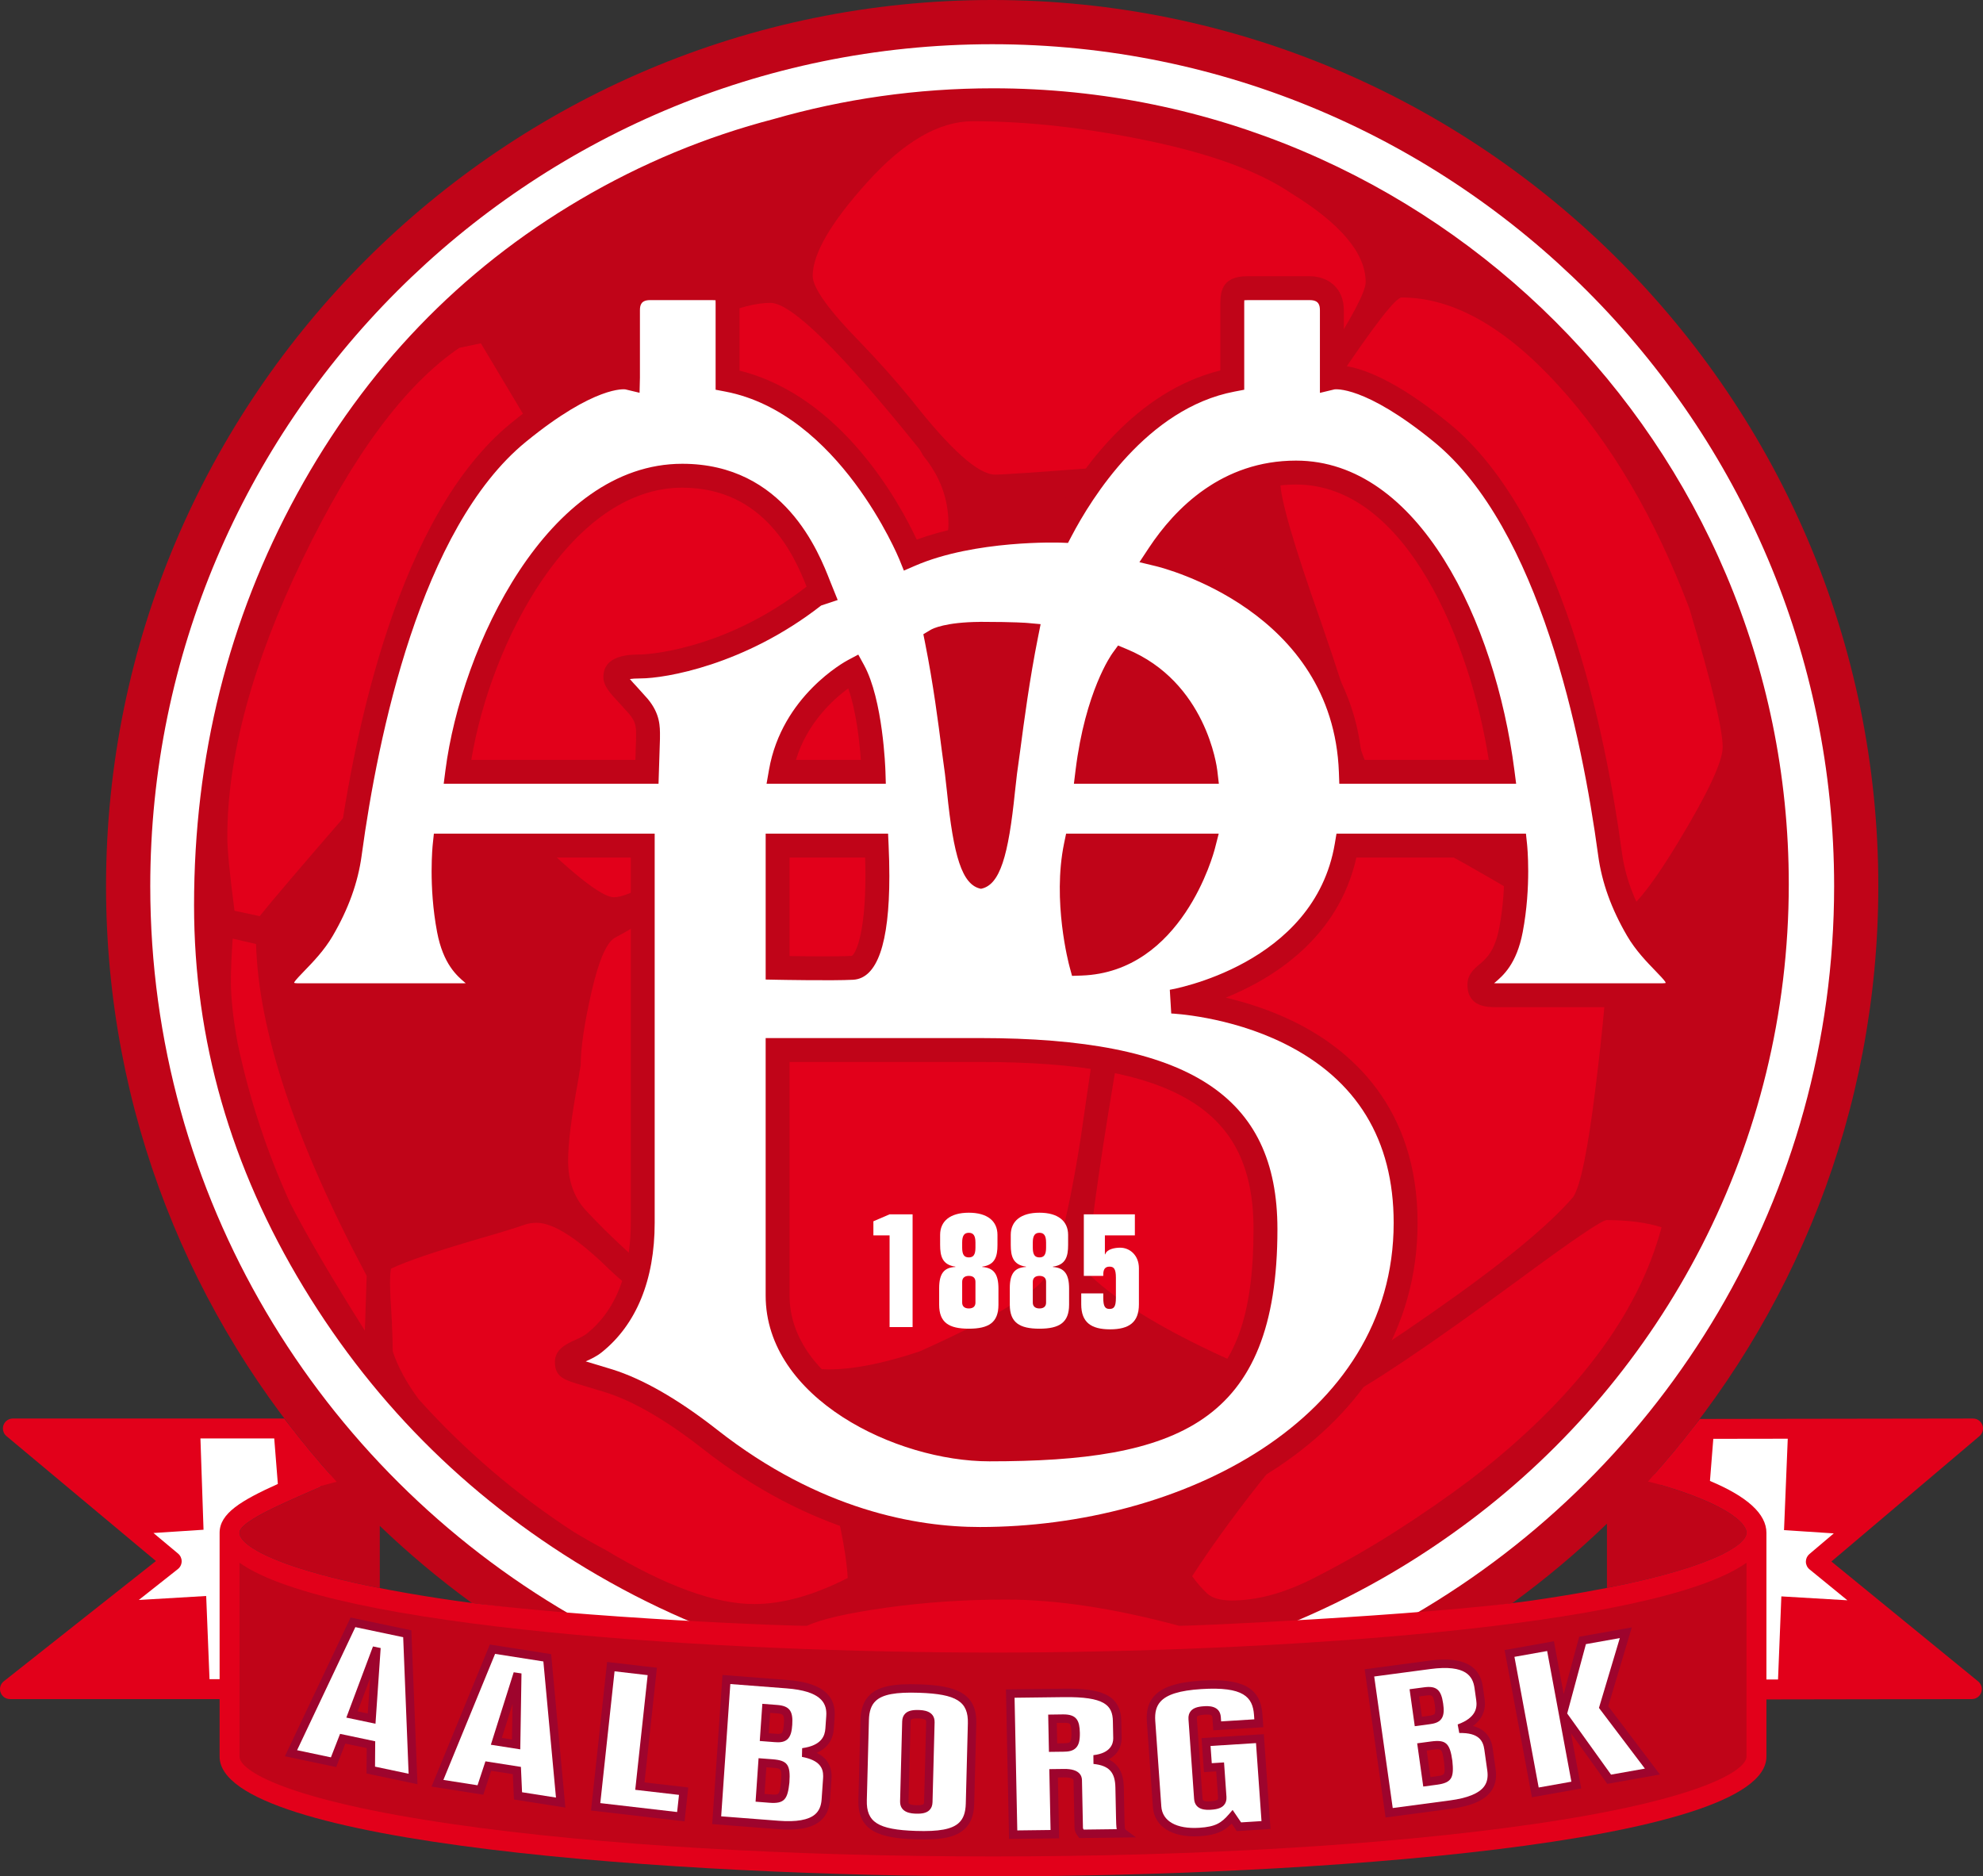 <?xml version="1.0" encoding="utf-8"?>
<!-- Generator: Adobe Illustrator 13.0.0, SVG Export Plug-In . SVG Version: 6.00 Build 14948)  -->
<!DOCTYPE svg PUBLIC "-//W3C//DTD SVG 1.0//EN" "http://www.w3.org/TR/2001/REC-SVG-20010904/DTD/svg10.dtd">
<svg version="1.0" id="Ebene_1" xmlns="http://www.w3.org/2000/svg" xmlns:xlink="http://www.w3.org/1999/xlink" x="0px" y="0px"
	 width="286.724px" height="271.292px" viewBox="0 0 286.724 271.292" enable-background="new 0 0 286.724 271.292"
	 xml:space="preserve">
<rect x="0" y="0" width="286.724" height="271.292" fill="#333333" stroke="none"/>
<path fill="#C00418" d="M240.027,214.669l0.359-1.234c-0.396-0.103-0.786-0.2-1.172-0.295
	c20.124-22.635,32.374-52.417,32.374-85.015C271.589,57.477,214.111,0,143.463,0c-70.65,0-128.13,57.477-128.13,128.125
	c0,32.604,12.255,62.389,32.385,85.026c-0.626,0.156-1.267,0.32-1.914,0.5l0.577,1.319l-1.314,0.574
	c-4.892,2.132-10.435,4.547-10.435,6.08c0,0.058,0.006,0.117,0.018,0.178c0.004,0.02,0.01,0.041,0.015,0.061
	c0.011,0.042,0.022,0.085,0.038,0.128c0.009,0.025,0.02,0.051,0.03,0.076c0.017,0.041,0.037,0.083,0.059,0.125
	c0.014,0.027,0.029,0.056,0.046,0.084c0.024,0.042,0.054,0.085,0.083,0.129c0.02,0.029,0.037,0.057,0.059,0.086
	c0.039,0.052,0.083,0.104,0.127,0.158c0.038,0.045,0.08,0.09,0.123,0.137c0.045,0.048,0.09,0.096,0.141,0.146
	c0.042,0.041,0.088,0.083,0.134,0.124c0.041,0.038,0.082,0.075,0.126,0.112c0.053,0.045,0.109,0.091,0.166,0.137
	c0.043,0.034,0.088,0.069,0.134,0.104c0.065,0.049,0.131,0.1,0.202,0.15c0.042,0.03,0.086,0.06,0.13,0.09
	c0.081,0.056,0.163,0.112,0.25,0.17c0.016,0.009,0.033,0.02,0.048,0.03c0.341,0.219,0.733,0.446,1.179,0.679
	c0.031,0.016,0.061,0.032,0.092,0.048c0.14,0.072,0.286,0.145,0.436,0.218c0.034,0.016,0.067,0.033,0.102,0.049
	c0.158,0.077,0.322,0.153,0.492,0.23c0.018,0.008,0.036,0.016,0.053,0.024c0.961,0.433,2.107,0.883,3.465,1.343
	c0.006,0.002,0.013,0.004,0.02,0.007c3.034,1.027,7.116,2.105,12.516,3.164v-8.991c4.183,4.005,8.627,7.738,13.32,11.153
	c20.474,2.768,47.091,4.287,75.346,4.287c28.123,0,54.621-1.505,75.057-4.248c4.837-3.516,9.414-7.368,13.709-11.51v9.289
	c8.285-1.63,13.455-3.306,16.485-4.768c0.019-0.008,0.036-0.017,0.053-0.025c0.164-0.079,0.321-0.158,0.472-0.236
	c0.017-0.008,0.032-0.017,0.049-0.025c0.604-0.314,1.106-0.617,1.521-0.906c0.033-0.024,0.068-0.047,0.101-0.071
	c0.077-0.055,0.148-0.108,0.218-0.163c0.04-0.03,0.078-0.06,0.116-0.09c0.062-0.049,0.122-0.098,0.178-0.146
	c0.039-0.034,0.076-0.067,0.113-0.101c0.049-0.045,0.1-0.09,0.145-0.133c0.041-0.041,0.078-0.081,0.116-0.121
	c0.054-0.057,0.104-0.113,0.151-0.169c0.041-0.049,0.083-0.099,0.118-0.146c0.022-0.031,0.041-0.06,0.062-0.09
	c0.028-0.042,0.057-0.085,0.081-0.126c0.017-0.029,0.031-0.057,0.046-0.086c0.022-0.042,0.041-0.083,0.059-0.122
	c0.011-0.026,0.021-0.052,0.03-0.078c0.016-0.043,0.027-0.085,0.037-0.127c0.005-0.02,0.012-0.042,0.016-0.061
	c0.011-0.062,0.018-0.12,0.018-0.178C252.528,220.093,249.254,217.354,240.027,214.669z"/>
<path fill="#FFFFFF" d="M86.433,227.763c-17.769-10.313-31.94-24.18-42.515-41.604c-10.577-17.418-15.859-35.837-15.859-55.255
	c0-21.492,4.956-41.322,14.886-59.483c9.922-18.155,23.571-32.354,40.948-42.578c8.834-5.198,18.158-9.069,27.966-11.627
	c10.08-2.895,20.723-4.449,31.722-4.449c63.444,0,115.06,51.617,115.06,115.062c0,37.603-18.133,71.049-46.111,92.058
	c-0.676,0.511-1.365,1.009-2.056,1.506c-0.129,0.092-0.256,0.187-0.386,0.279c-3.295,2.354-6.737,4.564-10.346,6.614
	c-4.391,2.493-8.866,4.674-13.427,6.544c6.333-0.384,12.415-0.853,18.173-1.404c36.271-21.102,60.71-60.399,60.71-105.299
	c0-67.124-54.609-121.733-121.734-121.733c-67.126,0-121.738,54.609-121.738,121.733c0,44.882,24.419,84.164,60.667,105.272
	c5.784,0.559,11.899,1.032,18.269,1.42C95.843,232.819,91.099,230.474,86.433,227.763z"/>
<path fill="#E2001A" d="M264.804,225.771c2.344-1.985,21.411-18.135,21.411-18.135c0.329-0.279,0.509-0.684,0.509-1.1
	c0-0.166-0.028-0.334-0.088-0.496c-0.208-0.568-0.749-0.944-1.354-0.943l-39.504,0.059c-0.373,0.495-0.761,0.978-1.142,1.466
	c-0.001,0-0.001,0-0.001,0c-1.713,2.204-3.498,4.349-5.349,6.434c0.005,0.001,0.01,0.002,0.014,0.003
	c-0.337,0.381-0.671,0.765-1.013,1.142c0.204,0.053,0.412,0.106,0.625,0.161l1.117,0.295l-0.003,0.01
	c9.227,2.684,12.501,5.423,12.501,6.954c0,0.058-0.007,0.116-0.018,0.178c-0.004,0.02-0.011,0.041-0.016,0.061
	c-0.01,0.042-0.021,0.083-0.037,0.127c-0.009,0.026-0.02,0.052-0.03,0.078c-0.018,0.04-0.036,0.081-0.059,0.122
	c-0.015,0.029-0.029,0.057-0.046,0.086c-0.024,0.041-0.053,0.084-0.081,0.126c-0.021,0.03-0.039,0.06-0.062,0.09
	c-0.035,0.048-0.077,0.097-0.118,0.146c-0.047,0.056-0.098,0.112-0.151,0.169c-0.038,0.04-0.075,0.08-0.116,0.121
	c-0.045,0.043-0.096,0.088-0.145,0.133c-0.037,0.033-0.074,0.066-0.113,0.101c-0.056,0.048-0.116,0.097-0.178,0.146
	c-0.038,0.03-0.076,0.06-0.116,0.09c-0.069,0.054-0.141,0.108-0.218,0.163c-0.032,0.023-0.067,0.047-0.101,0.071
	c-0.414,0.289-0.917,0.591-1.521,0.906c-0.017,0.008-0.032,0.017-0.049,0.025c-0.15,0.078-0.308,0.157-0.472,0.236
	c-0.017,0.009-0.034,0.017-0.053,0.025c-3.03,1.462-8.2,3.138-16.485,4.768c-1.078,0.212-2.211,0.423-3.395,0.633
	c-0.184,0.032-0.366,0.065-0.553,0.097c-0.314,0.055-0.633,0.11-0.954,0.165c-0.386,0.065-0.776,0.13-1.173,0.195
	c-0.276,0.045-0.557,0.091-0.838,0.136c-0.473,0.076-0.95,0.151-1.438,0.226c-0.201,0.031-0.402,0.062-0.605,0.093
	c-0.642,0.097-1.291,0.194-1.959,0.291c-14.824,2.132-51.7,3.839-51.009,3.62c-9.36-2.514-17.683-3.771-24.963-3.771
	c-5.984,0-11.749,0.393-17.294,1.169c-5.551,0.783-9.36,1.647-11.439,2.602c0.416,0.205-33.309-1.076-50.998-3.62
	c-0.667-0.096-1.314-0.193-1.954-0.29c-0.203-0.031-0.404-0.062-0.604-0.092c-0.494-0.076-0.979-0.152-1.457-0.229
	c-0.299-0.048-0.595-0.096-0.888-0.145c-0.366-0.06-0.728-0.12-1.084-0.181c-0.317-0.054-0.631-0.107-0.94-0.161
	c-0.188-0.033-0.371-0.066-0.557-0.099c-0.711-0.125-1.407-0.252-2.08-0.379c-0.022-0.004-0.043-0.008-0.065-0.012
	c-0.401-0.076-0.797-0.152-1.186-0.228c-5.399-1.059-9.482-2.137-12.516-3.164c-0.007-0.002-0.013-0.004-0.02-0.007
	c-1.358-0.46-2.504-0.91-3.465-1.343c-0.017-0.008-0.036-0.016-0.053-0.024c-0.17-0.078-0.334-0.154-0.492-0.23
	c-0.035-0.016-0.068-0.033-0.102-0.049c-0.15-0.073-0.296-0.146-0.436-0.218c-0.031-0.016-0.061-0.032-0.092-0.048
	c-0.446-0.233-0.838-0.46-1.179-0.679c-0.016-0.01-0.033-0.021-0.048-0.03c-0.088-0.058-0.169-0.114-0.25-0.17
	c-0.043-0.03-0.088-0.061-0.13-0.09c-0.07-0.05-0.137-0.101-0.202-0.15c-0.046-0.035-0.09-0.07-0.134-0.104
	c-0.057-0.046-0.113-0.092-0.166-0.137c-0.044-0.038-0.085-0.075-0.126-0.112c-0.045-0.041-0.092-0.083-0.134-0.124
	c-0.051-0.05-0.096-0.097-0.141-0.146c-0.043-0.047-0.085-0.092-0.123-0.137c-0.044-0.053-0.088-0.106-0.127-0.158
	c-0.021-0.029-0.039-0.058-0.059-0.086c-0.029-0.044-0.059-0.087-0.083-0.129c-0.017-0.028-0.032-0.057-0.046-0.084
	c-0.022-0.042-0.042-0.083-0.059-0.125c-0.011-0.025-0.021-0.051-0.03-0.076c-0.016-0.043-0.027-0.086-0.038-0.128
	c-0.004-0.02-0.011-0.041-0.015-0.061c-0.011-0.061-0.018-0.12-0.018-0.178c0-1.532,5.543-3.948,10.435-6.08l1.314-0.574
	l-0.045-0.104l2.125-0.563c0.074-0.019,0.144-0.037,0.217-0.056c-0.344-0.378-0.679-0.762-1.017-1.144
	c0.004-0.001,0.009-0.002,0.013-0.003c-1.89-2.127-3.709-4.318-5.457-6.567c0,0-0.001,0-0.001,0
	c-0.373-0.478-0.751-0.951-1.117-1.436H1.86c-0.605,0-1.146,0.379-1.354,0.948c-0.058,0.161-0.086,0.327-0.086,0.491
	c0,0.419,0.183,0.827,0.517,1.106c0,0,19.202,16.048,21.608,18.059c-2.458,1.943-21.998,17.391-21.998,17.391
	C0.194,243.372,0,243.791,0,244.223c0,0.159,0.026,0.318,0.08,0.473c0.201,0.579,0.747,0.967,1.36,0.967h30.312v8.315
	c0,12.703,66.876,17.313,111.828,17.313c44.951,0,111.828-4.61,111.828-17.313v-8.267l29.709-0.049
	c0.608-0.001,1.15-0.384,1.354-0.958c0.056-0.158,0.083-0.321,0.083-0.482c0-0.424-0.188-0.836-0.529-1.115
	C286.025,243.107,267.176,227.709,264.804,225.771z"/>
<path fill="#E2001A" d="M60.543,202.316c-1.781-2.416-3.035-4.725-3.754-6.926c0-0.781-0.045-2.214-0.128-4.294
	c-0.173-2.592-0.264-4.459-0.264-5.587c0-0.864,0.043-1.56,0.13-2.078c2.169-1.041,6.375-2.471,12.614-4.295
	c3.292-0.947,5.546-1.642,6.762-2.08c0.515-0.172,1.082-0.257,1.688-0.257c2.426,0,5.938,2.254,10.532,6.76
	c1.989,1.905,5.955,5.113,11.893,9.617c5.937,4.511,10.162,7.416,12.677,8.713c2.864,1.474,4.423,2.688,4.683,3.64
	c0.343,1.39,0.909,3.382,1.692,5.984c2.081,6.934,3.25,12.481,3.506,16.642c-4.941,2.512-9.448,3.769-13.521,3.769
	c-5.633,0-12.787-2.6-21.452-7.801c-1.583-0.838-3.13-1.722-4.651-2.638C74.659,216.1,67.125,209.645,60.543,202.316z"/>
<path fill="#E2001A" d="M68.812,85.527c3.162-8.753,6.173-15.647,9.037-20.673c1.385-3.554,6.304-7.956,14.757-13.197
	c8.451-5.242,14.712-7.868,18.79-7.868c3.033,0,10.228,7.064,21.58,21.195c0.26,0.432,0.433,0.735,0.521,0.91
	c2.424,2.946,3.641,6.241,3.641,9.882c0,1.906-0.869,4.855-2.604,8.84c-1.732,4.161-4.592,12.833-8.576,26.004
	c-1.041,0.696-10.618,5.849-28.734,15.469c-0.435,0.174-1.347,0.612-2.732,1.303c-2.688,1.562-4.592,2.337-5.721,2.337
	c-1.823,0-6.396-3.661-13.717-10.983c-7.322-7.32-10.984-12.933-10.984-16.837C64.07,99.747,65.65,94.283,68.812,85.527z"/>
<path fill="#E2001A" d="M58.087,108.278c-0.176,0.35-2.776,3.426-7.801,9.232c-6.761,7.801-11.01,12.786-12.738,14.952l-3.64-0.781
	c-0.695-5.285-1.04-8.836-1.04-10.658c0-11.701,3.613-25.071,10.853-40.115c7.239-15.035,14.801-25.241,22.688-30.617l3.12-0.653
	l6.375,10.663C68.184,72.006,62.25,87.999,58.087,108.278z"/>
<path fill="#E2001A" d="M191.29,52.436c-4.118,6.373-7.435,10.857-9.947,13.458c-3.727,0.175-11.137,0.737-22.228,1.689
	c-9.019,0.695-14.089,1.04-15.217,1.04c-2.431,0-6.456-3.593-12.092-10.793c-2.343-2.856-4.769-5.585-7.28-8.191
	c-4.68-4.764-7.018-8.012-7.018-9.748c0-3.207,2.64-7.737,7.93-13.588c5.282-5.85,10.354-8.773,15.211-8.773
	c7.97,0,16.487,0.957,25.545,2.862c9.059,1.905,15.886,4.418,20.482,7.539c7.189,4.417,10.789,8.707,10.789,12.869
	C197.466,42.188,195.406,46.065,191.29,52.436z"/>
<path fill="#E2001A" d="M202.667,43.012c7.368,0,14.909,4.227,22.623,12.678c7.715,8.448,14.037,19.216,18.981,32.304
	c3.208,10.753,4.813,17.425,4.813,20.027c0,2.078-2.128,6.632-6.374,13.65c-4.247,7.022-7.195,10.529-8.842,10.529
	c-1.992,0-13.089-6.023-33.283-18.073c-1.823-0.515-3.466-3.724-4.938-9.62c-0.607-2.512-2.167-7.408-4.681-14.688
	c-3.902-11.011-5.849-17.726-5.849-20.156c0-1.56,2.706-6.389,8.124-14.495C198.661,47.064,201.801,43.012,202.667,43.012z"/>
<path fill="#E2001A" d="M83.569,156.387c0.176-1.128,0.305-1.912,0.393-2.345c0-2.512,0.52-6.037,1.56-10.591
	c1.04-4.552,2.169-7.172,3.383-7.868c0.514-0.258,1.602-0.864,3.25-1.823c18.372-10.915,30.03-16.379,34.973-16.379
	c3.12,0,9.297,3.446,18.528,10.336c9.227,6.887,13.846,11.075,13.846,12.546c0,1.562-1.086,9.665-3.25,24.31
	c-1.734,11.096-3.492,17.857-5.268,20.283c-1.776,2.43-7.78,5.942-18.008,10.534c-5.199,1.738-9.577,2.602-13.128,2.602
	c-3.471,0-7.153-1.147-11.05-3.444c-3.904-2.297-7.846-5.052-11.833-8.259c-2.255-1.818-4.419-3.683-6.498-5.587
	c-2.081-1.907-3.992-3.797-5.723-5.661c-1.732-1.864-2.599-4.268-2.599-7.213C82.143,165.315,82.617,161.501,83.569,156.387z"/>
<path fill="#E2001A" d="M157.163,183.949c0.606-7.193,2.209-18.289,4.809-33.282c0.867-4.768,1.433-8.147,1.69-10.144
	c0.345-1.908,5.261-6.197,14.757-12.87c9.489-6.672,15.275-10.015,17.356-10.015c2.426,0,9.119,3.188,20.087,9.558
	c10.963,6.375,16.447,10.467,16.447,12.286c0,3.207-0.545,9.191-1.628,17.945c-1.081,8.753-2.14,13.954-3.184,15.603
	c-3.551,4.158-10.338,9.731-20.348,16.708c-10.011,6.978-15.751,10.462-17.224,10.462c-3.295,0-8.718-1.838-16.257-5.525
	C166.133,190.994,160.629,187.419,157.163,183.949z"/>
<path fill="#E2001A" d="M183.878,212.229c4.463-5.504,7.603-8.69,9.427-9.556c4.335-2.081,13.003-7.89,26.003-17.426
	c7.972-5.889,12.307-8.839,13.002-8.839c3.119,0,5.762,0.348,7.935,1.038c-3.383,12.746-12.617,24.923-27.697,36.534
	c-3.472,2.604-7.11,5.119-10.923,7.544c-3.813,2.431-7.779,4.68-11.893,6.761c-4.121,2.08-7.996,3.121-11.639,3.121
	c-1.647,0-2.84-0.345-3.578-1.041c-0.735-0.69-1.452-1.514-2.143-2.471C175.576,222.955,179.411,217.734,183.878,212.229z"/>
<path fill="#E2001A" d="M34.357,150.818c-0.643-3.488-0.972-6.493-0.972-8.993c0-1.562,0.083-3.599,0.26-6.114l3.38,0.779
	c0.345,12.574,5.675,28.566,15.995,47.98l-0.264,7.929c-4.809-7.639-8.393-13.759-10.764-18.371
	C38.638,166.683,36.059,158.911,34.357,150.818z"/>
<path fill="#C00418" d="M252.528,225.949c0,6.492,0,28.029,0,28.029c0,1.979-6.55,6.27-31.097,9.8
	c-20.783,2.988-48.432,4.634-77.852,4.634s-57.068-1.646-77.851-4.634c-24.548-3.53-31.097-7.821-31.097-9.8c0,0,0-21.537,0-28.029
	c13.249,9.442,69.525,12.99,108.948,12.99S239.279,235.391,252.528,225.949z"/>
<path fill="#FFFFFF" d="M261.642,226.907c-0.331-0.271-0.525-0.674-0.529-1.103c0-0.004,0-0.008,0-0.013
	c0-0.423,0.186-0.825,0.51-1.099c0,0,1.425-1.207,3.527-2.988l-7.196-0.469l0.54-13.218c-4.013,0.006-7.82,0.012-10.766,0.016
	l-0.483,6.089c5.422,2.271,8.164,4.783,8.164,7.501v21.208c0.543-0.001,1.1-0.002,1.679-0.003l0.48-12.014l9.549,0.564
	C263.995,228.83,261.642,226.907,261.642,226.907z"/>
<path fill="#FFFFFF" d="M40.174,214.555l-0.522-6.577c-2.838,0-6.63,0-10.671,0l0.447,13.199l-7.241,0.472
	c2.125,1.775,3.564,2.979,3.564,2.979c0.327,0.274,0.516,0.679,0.516,1.105c0,0.007,0,0.013,0,0.02
	c-0.006,0.434-0.207,0.841-0.546,1.11c0,0-2.429,1.92-5.653,4.469l9.745-0.576l0.481,12.027c0.5,0,0.986,0,1.459,0v-21.16
	C31.752,218.812,34.854,216.962,40.174,214.555z"/>
<path fill="#9E042D" d="M87.714,240.905l-2.259,20.869l13.53,1.569l0.531-4.902c0,0-5.341-0.619-6.325-0.732
	c0.121-1.117,1.795-16.579,1.795-16.579l-7.206-0.835L87.714,240.905z"/>
<path fill="#FFFFFF" d="M88.86,241.646c0.875,0.102,3.921,0.455,4.785,0.555c-0.121,1.117-1.795,16.579-1.795,16.579
	s5.341,0.619,6.326,0.733c-0.073,0.676-0.194,1.793-0.269,2.478c-1.046-0.122-10.079-1.169-11.109-1.289
	C86.916,259.605,88.739,242.76,88.86,241.646z"/>
<path fill="#9E042D" d="M173.639,242.998c-3.477,0.219-5.634,0.937-6.79,2.26c-0.799,0.913-1.134,2.11-1.024,3.66l0.874,12.351
	c0.202,2.851,2.8,4.468,6.78,4.218c2.363-0.149,3.538-0.74,4.616-1.821c0.268,0.393,0.736,1.084,0.736,1.084l4.874-0.306
	l-0.967-13.709l-9.006,0.567l0.348,4.923c0,0,1.248-0.079,1.774-0.112c0.063,0.897,0.264,3.76,0.264,3.76
	c0.002,0.029,0.003,0.057,0.003,0.083c0,0.109-0.019,0.186-0.057,0.229c-0.055,0.062-0.263,0.211-1.028,0.258
	c-1.127,0.071-1.145-0.176-1.163-0.438l-0.814-11.523c-0.011-0.153,0.007-0.257,0.054-0.31c0.055-0.062,0.264-0.211,1.028-0.259
	c1.127-0.072,1.145,0.176,1.163,0.438l0.129,1.828l7.231-0.452l-0.131-1.868C182.262,244.027,179.686,242.619,173.639,242.998z"/>
<path fill="#FFFFFF" d="M167.915,261.182c0-0.001-0.874-12.352-0.874-12.352c-0.087-1.225,0.144-2.106,0.725-2.771
	c0.929-1.062,2.819-1.648,5.949-1.845c6.084-0.381,7.42,1.146,7.603,3.732c0,0,0.022,0.323,0.045,0.642
	c-0.878,0.055-3.933,0.246-4.799,0.3c-0.022-0.311-0.043-0.623-0.043-0.623c-0.124-1.716-1.879-1.605-2.456-1.568
	c-0.936,0.058-1.514,0.265-1.869,0.672c-0.269,0.307-0.387,0.709-0.353,1.198l0.814,11.524c0.123,1.715,1.878,1.604,2.455,1.567
	c0.937-0.058,1.514-0.265,1.869-0.672c0.27-0.307,0.388-0.711,0.353-1.2c0,0-0.349-4.967-0.349-4.967s-1.249,0.079-1.774,0.112
	c-0.048-0.679-0.128-1.804-0.176-2.492c0.952-0.06,5.633-0.354,6.572-0.413c0.073,1.037,0.721,10.225,0.795,11.277
	c-0.779,0.049-2.477,0.156-2.953,0.186c-0.25-0.367-1.223-1.799-1.223-1.799l-0.519,0.602c-1.098,1.272-1.938,1.829-4.306,1.979
	C170.117,264.476,168.065,263.321,167.915,261.182z"/>
<path fill="#9E042D" d="M234.97,235.471l-6.635,1.18c0,0-1.474,5.46-2.237,8.289c-0.502-2.707-1.416-7.639-1.416-7.639l-7.131,1.269
	l3.95,21.288l7.131-1.268c0,0-0.964-5.19-1.483-7.991c1.768,2.463,5.252,7.32,5.252,7.32l7.611-1.353c0,0-7.119-9.405-7.473-9.872
	c0.168-0.56,3.404-11.396,3.404-11.396L234.97,235.471z"/>
<path fill="#FFFFFF" d="M223.703,238.712c0.194,1.046,1.765,9.512,1.765,9.512v0c0.004,0.019,1.544,8.315,1.741,9.38
	c-0.866,0.154-3.875,0.689-4.729,0.841c-0.202-1.085-3.302-17.79-3.506-18.891C219.84,239.4,222.849,238.865,223.703,238.712z"/>
<path fill="#FFFFFF" d="M234.209,236.844c-0.471,1.576-3.014,10.092-3.014,10.092s5.638,7.449,6.644,8.778
	c-1.295,0.229-4.34,0.771-4.896,0.87c-0.417-0.582-6.318-8.808-6.34-8.837c0.008-0.03,2.52-9.337,2.707-10.031
	C229.87,237.616,232.921,237.073,234.209,236.844z"/>
<path fill="#9E042D" d="M50.484,234.302l-9.291,19.625l7.414,1.566c0,0,1.047-2.686,1.324-3.395
	c0.671,0.142,2.445,0.516,3.095,0.652c-0.006,0.744-0.028,3.668-0.028,3.668l7.365,1.555l-0.886-22.252l-8.787-1.854L50.484,234.302
	z M53.524,242.609c-0.169,2.464-0.305,4.45-0.352,5.136c-0.534-0.112-0.918-0.193-1.457-0.307
	C51.959,246.788,52.657,244.924,53.524,242.609z"/>
<path fill="#FFFFFF" d="M51.38,235.258c0.779,0.164,6.147,1.296,6.917,1.458c0.035,0.872,0.729,18.324,0.786,19.74
	c-1.065-0.225-4.146-0.875-4.858-1.026c0.006-0.744,0.028-3.667,0.028-3.667l-5.082-1.072c0,0-1.047,2.685-1.323,3.395
	c-0.738-0.156-3.839-0.811-4.892-1.034C43.553,251.79,51.001,236.057,51.38,235.258z M50.077,248.339l4.215,0.887l0.75-10.945
	l-1.113-0.23L50.077,248.339z"/>
<path fill="#9E042D" d="M70.64,238.218l-8.243,20.096l7.484,1.174c0,0,0.904-2.738,1.143-3.462c0.678,0.107,2.468,0.388,3.124,0.491
	c0.033,0.743,0.164,3.665,0.164,3.665l7.435,1.165l-2.054-22.184l-8.87-1.391L70.64,238.218z M74.112,246.362
	c-0.04,2.469-0.071,4.459-0.083,5.146c-0.538-0.084-0.925-0.144-1.468-0.229C72.771,250.616,73.368,248.72,74.112,246.362z"/>
<path fill="#FFFFFF" d="M71.585,239.126c0.787,0.124,6.204,0.973,6.981,1.094c0.08,0.869,1.691,18.269,1.822,19.68
	c-1.076-0.168-4.185-0.656-4.904-0.769c-0.033-0.744-0.164-3.665-0.164-3.665l-5.13-0.805c0,0-0.903,2.738-1.143,3.462
	c-0.746-0.117-3.875-0.608-4.938-0.774C64.641,256.057,71.249,239.944,71.585,239.126z M70.973,252.264l4.253,0.665l0.176-10.975
	l-1.125-0.169L70.973,252.264z"/>
<path fill="#9E042D" d="M104.425,242.79l-1.449,20.946l9.544,0.737c2.912,0.225,4.917-0.175,6.127-1.222
	c0.818-0.707,1.278-1.715,1.367-2.998l0.211-3.049c0.009-0.127,0.014-0.253,0.014-0.376c0-1.562-0.727-2.693-2.148-3.393
	c1.84-0.811,2.387-2.247,2.469-3.452l0.123-1.767c0.01-0.145,0.015-0.285,0.015-0.424c0-2.935-2.243-4.536-6.84-4.892l-9.391-0.723
	L104.425,242.79z M111.359,247.655c0.438,0.034,0.912,0.07,0.912,0.07c0.809,0.062,1.09,0.084,1.09,1.012
	c0,0.157-0.008,0.341-0.023,0.555c-0.05,0.72-0.153,1.153-0.31,1.288c-0.155,0.134-0.617,0.116-0.951,0.09
	c0,0-0.492-0.038-0.921-0.071C111.206,249.868,111.308,248.394,111.359,247.655z M110.813,255.518c0.389,0.029,0.79,0.06,0.79,0.06
	c1.102,0.084,1.372,0.105,1.372,1.047c0,0.257-0.021,0.583-0.049,0.998c-0.204,1.919-0.23,1.917-1.582,1.813
	c0,0-0.406-0.032-0.797-0.062C110.604,258.566,110.757,256.336,110.813,255.518z"/>
<path fill="#FFFFFF" d="M105.598,243.487c1.06,0.081,8.166,0.629,8.166,0.629c4.897,0.378,5.716,2.09,5.716,3.659
	c0,0.12-0.005,0.239-0.013,0.356l-0.123,1.767c-0.072,1.04-0.497,2.466-3.36,2.862l-0.03,1.259c2.59,0.483,3.068,1.634,3.068,2.768
	c0,0.111-0.005,0.222-0.012,0.332l-0.211,3.05c-0.066,0.96-0.376,1.667-0.948,2.16c-0.939,0.812-2.701,1.124-5.236,0.929
	c0,0-7.291-0.563-8.339-0.644C104.351,261.513,105.521,244.604,105.598,243.487z M110.186,246.958l-0.33,4.763l2.127,0.163
	c0.622,0.047,1.328,0.062,1.841-0.383c0.544-0.47,0.672-1.299,0.729-2.125c0.141-2.006-0.411-2.729-2.188-2.867l-2.137-0.164
	L110.186,246.958z M109.64,254.822l-0.391,5.673l2.001,0.157c2.207,0.169,2.638-0.543,2.89-2.922c0.18-2.575-0.277-3.2-2.444-3.366
	l-2.014-0.153L109.64,254.822z"/>
<path fill="#9E042D" d="M125.782,245.041c-0.876,0.826-1.322,2.009-1.364,3.618l-0.301,11.596c-0.117,4.5,3.061,5.511,8.226,5.686
	c3.806,0.128,5.879-0.309,7.154-1.51c0.877-0.826,1.324-2.01,1.366-3.619l0.299-11.596c0.118-4.5-3.06-5.511-8.227-5.686
	C129.13,243.401,127.058,243.839,125.782,245.041z M132.482,261.008c-1.131-0.037-1.125-0.284-1.118-0.547l0.301-11.538
	c0.004-0.153,0.032-0.254,0.083-0.303c0.06-0.057,0.282-0.185,1.048-0.158c1.132,0.037,1.126,0.285,1.119,0.547l-0.301,11.538
	c-0.004,0.152-0.032,0.254-0.083,0.303C133.472,260.906,133.249,261.034,132.482,261.008z"/>
<path fill="#FFFFFF" d="M125.637,248.69c0.033-1.285,0.345-2.163,0.981-2.762c0.999-0.942,2.876-1.294,6.277-1.179
	c5.419,0.183,7.132,1.26,7.049,4.436l-0.3,11.595c-0.033,1.286-0.346,2.163-0.983,2.763c-1,0.942-2.877,1.294-6.277,1.179
	c-5.418-0.183-7.131-1.26-7.049-4.436l0,0L125.637,248.69z M130.913,247.733c-0.297,0.279-0.454,0.669-0.466,1.16v0l-0.301,11.538
	c-0.043,1.72,1.717,1.777,2.295,1.796c0.938,0.032,1.532-0.119,1.926-0.49c0.297-0.279,0.454-0.669,0.467-1.159l0.301-11.538
	c0.043-1.719-1.718-1.778-2.297-1.797C131.9,247.211,131.307,247.362,130.913,247.733z"/>
<path fill="#9E042D" d="M153.789,244.161l-8.337,0.105l0.444,21.62l7.248-0.091c0,0-0.159-7.737-0.181-8.8
	c0.439-0.006,0.915-0.012,0.915-0.012c0.615-0.007,1.338,0.095,1.344,0.408l0.144,6.943c0.008,0.376,0.185,0.779,0.524,1.196
	l0.186,0.228l8.177-0.103l-1.458-1.077c-0.16-0.118-0.181-0.298-0.21-1.745c0-0.001-0.092-4.431-0.092-4.431
	c-0.041-2.019-0.757-3.326-2.191-4.021c1.684-0.887,1.88-2.42,1.88-3.053c0-0.023-0.051-2.495-0.051-2.495
	C162.05,244.855,158.879,244.096,153.789,244.161z M153.718,249.095c0.99-0.011,1.169-0.013,1.2,1.468
	c0.001,0.056,0.002,0.11,0.002,0.162c0,0.606-0.073,0.989-0.219,1.139c-0.117,0.122-0.399,0.179-0.915,0.186
	c-0.001,0-0.493,0.006-0.923,0.011c-0.016-0.731-0.046-2.212-0.061-2.953C153.242,249.102,153.718,249.095,153.718,249.095z"/>
<path fill="#FFFFFF" d="M153.805,245.379c5.913-0.075,7.061,1.165,7.107,3.479c0,0,0.051,2.465,0.051,2.483
	c0,0.807-0.39,2.139-2.869,2.429l0.012,1.269c2.236,0.229,3.124,1.18,3.169,3.389c0,0,0.093,4.43,0.093,4.43
	c0.014,0.729,0.032,1.223,0.096,1.613c-1.275,0.017-4.292,0.055-4.78,0.06c-0.062-0.107-0.098-0.192-0.099-0.223l-0.143-6.943
	c-0.013-0.61-0.365-1.628-2.578-1.602l-2.144,0.026c0,0,0.159,7.738,0.181,8.801c-0.88,0.011-3.942,0.05-4.811,0.06
	c-0.022-1.103-0.371-18.063-0.394-19.183C147.737,245.456,153.805,245.379,153.805,245.379z M153.702,247.876
	c-0.002,0-2.143,0.03-2.143,0.03l0.109,5.389l2.133-0.027c0.651-0.009,1.316-0.082,1.775-0.557c0.414-0.428,0.581-1.078,0.56-2.174
	C156.1,248.794,155.7,247.854,153.702,247.876z"/>
<path fill="#9E042D" d="M206.641,240.11l-9.321,1.24l3.02,21.432l9.475-1.261c2.887-0.383,4.761-1.19,5.728-2.463
	c0.515-0.678,0.773-1.493,0.773-2.43c0-0.255-0.02-0.521-0.058-0.794l-0.426-3.033c-0.246-1.742-1.207-2.826-2.854-3.249
	c1.337-0.968,1.729-2.169,1.729-3.232c0-0.229-0.019-0.451-0.048-0.664l-0.248-1.756
	C213.963,240.714,211.422,239.474,206.641,240.11z M206.092,245.165c0.96-0.129,1.159-0.156,1.366,1.314
	c0.046,0.32,0.068,0.587,0.068,0.799c0,0.261-0.034,0.439-0.104,0.53c-0.124,0.164-0.577,0.24-0.908,0.284
	c0,0-0.488,0.065-0.914,0.122c-0.102-0.725-0.308-2.195-0.411-2.929C205.623,245.226,206.092,245.165,206.092,245.165z
	 M207.071,252.999c1.393-0.185,1.446-0.193,1.717,1.73c0.054,0.516,0.092,0.893,0.092,1.172c0,0.763-0.277,0.8-1.259,0.931
	c0,0-0.403,0.054-0.792,0.105c-0.113-0.803-0.426-3.022-0.54-3.835C206.674,253.052,207.071,252.999,207.071,252.999z"/>
<path fill="#FFFFFF" d="M206.802,241.318c5.233-0.696,6.17,1.105,6.4,2.751c0,0,0.248,1.757,0.248,1.757
	c0.146,1.034,0.026,2.521-2.685,3.502l0.231,1.24c2.887-0.07,3.453,1.174,3.626,2.401l0.427,3.033
	c0.031,0.221,0.046,0.431,0.046,0.631c0,0.667-0.173,1.223-0.525,1.687c-0.75,0.988-2.404,1.658-4.918,1.992
	c0,0-6.302,0.838-8.276,1.102c-0.153-1.093-2.521-17.909-2.679-19.018C199.751,242.256,206.802,241.318,206.802,241.318z
	 M205.931,243.956l-2.119,0.281l0.75,5.345l2.114-0.281c0.616-0.082,1.307-0.215,1.718-0.755c0.436-0.574,0.388-1.414,0.272-2.237
	C208.384,244.314,207.694,243.72,205.931,243.956z M206.91,251.791l-1.999,0.267l0.879,6.249l1.992-0.265
	c2.189-0.293,2.463-1.08,2.216-3.46C209.638,252.023,209.062,251.505,206.91,251.791z"/>
<path fill="#C00418" d="M180.388,39.937c-3.46,0-3.937,1.892-3.937,3.936c0,0,0,7.598,0,9.688
	c-12.26,3.041-20.158,14.235-24.072,21.423c-3.095-0.022-12.177,0.21-19.828,3.039c-2.338-5.025-10.761-20.739-25.625-24.437
	c0-2.062,0-9.712,0-9.712c0-2.044-0.477-3.936-3.937-3.936h-8.988c-2.453,0-4.928,1.523-4.928,4.926c0,0,0,5.688,0,8.026
	c-2.581,0.321-7.432,1.957-15.21,8.31c-16.199,13.229-22.596,44.414-24.966,61.825l-0.03,0.222
	c-0.47,3.443-1.694,6.823-3.742,10.333c-1.009,1.729-2.445,3.21-3.6,4.4c-1.455,1.5-2.416,2.494-2.423,3.77
	c-0.006,0.081-0.015,0.125-0.015,0.241c0,0.585,0.128,1.563,0.856,2.403c0.487,0.561,1.405,1.23,3.017,1.23h24.074
	c1.246,0,4.165,0,4.165-3.25c0-1.477-0.945-2.274-1.704-2.915c-0.999-0.843-2.242-1.893-2.897-5.332
	c-0.583-3.065-0.729-6.008-0.729-8.174c0-0.781,0.021-1.416,0.044-1.964c2.703,0,22.426,0,25.293,0c0,3.24,0,52.816,0,52.816
	c0,4.986-1.104,11.813-6.36,16.02c-0.436,0.348-1.063,0.633-1.67,0.908c-1.24,0.563-2.939,1.334-2.939,3.183
	c0,2.213,1.336,2.606,3.996,3.388l3.305,1.001c3.987,1.26,8.624,3.932,13.781,7.943c0.001,0,0.293,0.229,0.293,0.229
	c15.559,12.201,30.381,14.761,40.076,14.761c30.677,0,63.28-16.624,63.28-47.434c0-16.787-9.722-25.084-17.878-29.089
	c-3.482-1.709-6.936-2.784-9.857-3.466c6.858-2.776,16.28-8.63,18.886-20.261c2.328,0,18.693,0,21.345,0
	c0.023,0.548,0.045,1.183,0.045,1.964c0,2.166-0.146,5.109-0.729,8.174c-0.655,3.44-1.898,4.489-2.897,5.332
	c-0.759,0.641-1.703,1.438-1.703,2.915c0,3.25,2.918,3.25,4.165,3.25h24.071c1.612,0,2.53-0.668,3.018-1.229
	c0.729-0.84,0.856-1.82,0.856-2.404c0-0.116-0.009-0.16-0.015-0.24c-0.008-1.275-0.968-2.269-2.424-3.769
	c-1.154-1.19-2.591-2.671-3.599-4.401c-2.049-3.51-3.272-6.89-3.742-10.333l-0.029-0.217c-2.37-17.411-8.765-48.599-24.967-61.83
	c-7.778-6.353-12.63-7.988-15.21-8.31c0-2.338,0-8.026,0-8.026c0-3.403-2.475-4.926-4.927-4.926H180.388z M141.994,93.365
	c1.95,0.003,3.34,0.029,4.327,0.059c-1.029,5.519-1.734,10.863-2.218,14.531l-0.463,3.37c0,0-0.319,2.786-0.319,2.786
	c-0.199,1.954-0.72,7.041-1.479,9.666c-0.759-2.625-1.28-7.711-1.479-9.665l-0.319-2.786c0,0-0.452-3.361-0.452-3.361
	c-0.449-3.511-1.112-8.671-2.163-14.226c0.88-0.181,2.313-0.37,4.523-0.373C141.962,93.365,141.994,93.365,141.994,93.365z
	 M125.089,123.986c0.027,0.905,0.044,1.777,0.044,2.576c0,8.839-1.505,11.435-1.984,11.646c-2.003,0.104-6.518,0.059-8.985,0.024
	c0-2.478,0-11.733,0-14.247C116.48,123.986,122.84,123.986,125.089,123.986z M122.646,99.53c1.171,3.281,1.646,7.852,1.825,10.336
	c-2.211,0-6.813,0-9.383,0C116.696,104.533,120.487,101.112,122.646,99.53z M98.647,70.511c11.931,0,16.258,9.946,17.975,14.303
	c-12.224,9.543-23.877,9.82-23.992,9.82c-1.473,0-5.384,0-5.384,3.249c0,1.305,0.979,2.352,2.335,3.799l1.417,1.573
	c0.892,1.069,0.975,1.797,0.975,2.857c0,0.117-0.004,0.759-0.004,0.759s-0.053,1.625-0.097,2.995c-2.717,0-20.48,0-23.727,0
	C70.979,92.753,82.63,70.511,98.647,70.511z M141.688,153.544c14.388,0,24.023,1.767,30.323,5.561
	c6.303,3.796,9.238,9.709,9.238,18.611c0,23.079-8.923,30.115-38.189,30.115c-11.782,0-28.897-7.992-28.897-20.516
	c0,0,0-30.645,0-33.772C117.222,153.544,141.688,153.544,141.688,153.544z M171.586,123.986c-1.534,4.014-5.69,12.313-13.929,13.453
	c-0.382-1.829-0.962-5.211-0.962-8.991c0-1.46,0.129-2.967,0.35-4.462C159.208,123.986,168.289,123.986,171.586,123.986z
	 M162.944,97.689c6.144,3.19,8.443,9.112,9.241,12.177c-2.803,0-10.241,0-12.939,0C160.256,103.521,161.974,99.521,162.944,97.689z
	 M187.396,70.054c16.063,0,25.262,23.111,27.866,39.813c-3.029,0-15.841,0-18.334,0c-1.688-20.228-19.958-28.341-26.587-30.626
	C173.836,74.688,179.366,70.054,187.396,70.054z"/>
<path fill="#FFFFFF" d="M239.371,140.384c-1.217-1.255-2.885-2.974-4.104-5.066c-2.281-3.909-3.648-7.705-4.181-11.605l-0.03-0.218
	c-2.301-16.909-8.443-47.138-23.729-59.621c-10.056-8.212-14.332-7.582-14.375-7.575c-0.146,0.036-2.104,0.506-2.104,0.506V44.863
	c0-0.764-0.178-1.471-1.472-1.471h-8.989c-0.211,0-0.355,0.009-0.474,0.02c-0.007,0.176-0.009,0.36-0.009,0.461v12.476l-1.403,0.268
	c-12.659,2.412-20.702,15.43-23.572,20.915l-0.506,0.966l-1.09-0.041c-0.122-0.004-12.35-0.415-21.015,3.339l-1.625,0.703
	l-0.664-1.642c-0.085-0.21-8.708-21.108-25.154-24.241l-1.404-0.268V43.872c0-0.101-0.002-0.285-0.009-0.461
	c-0.118-0.011-0.262-0.02-0.473-0.02h-8.988c-1.294,0-1.473,0.707-1.473,1.471v9.751l-0.052,2.178l-2.055-0.493
	c-0.08-0.012-4.363-0.6-14.373,7.575c-15.282,12.479-21.426,42.708-23.729,59.615l-0.03,0.224c-0.533,3.9-1.9,7.696-4.181,11.605
	c-1.22,2.092-2.887,3.811-4.104,5.065c-0.547,0.564-1.269,1.313-1.463,1.641c0,0.006,0,0.013,0,0.02c0,0.037-0.002,0.066-0.017,0.06
	c0.03,0.018,0.165,0.063,0.435,0.063h24.074c0.123,0,0.207-0.004,0.305-0.007c-0.024-0.021-0.05-0.043-0.073-0.063
	c-1.188-1.003-3.178-2.682-4.063-7.325c-0.635-3.332-0.795-6.484-0.795-8.814c0-2.267,0.151-3.757,0.165-3.878l0.163-1.546h31.926
	v56.271c0,8.237-2.647,14.709-7.657,18.718c-0.744,0.595-1.57,0.977-2.313,1.314c0.168,0.05,0.339,0.1,0.515,0.152l3.372,1.022
	c4.379,1.383,9.38,4.247,14.862,8.511l0.303,0.237c14.783,11.591,28.794,14.025,37.944,14.025c29.002,0,59.825-15.414,59.825-43.979
	c0-12.011-5.333-20.739-15.851-25.94c-8.031-3.972-16.228-4.324-16.31-4.328l-0.208-3.432c0.208-0.034,20.908-3.562,23.859-21.13
	l0.242-1.44h27.394l0.163,1.546c0.013,0.121,0.164,1.612,0.164,3.878c0,2.33-0.16,5.482-0.795,8.814
	c-0.884,4.643-2.873,6.322-4.063,7.325c-0.022,0.02-0.048,0.042-0.072,0.063c0.099,0.003,0.183,0.007,0.306,0.007h24.071
	c0.258,0,0.393-0.042,0.394-0.021c0.011-0.024,0.017-0.079,0.02-0.128C240.629,141.685,239.915,140.945,239.371,140.384z
	 M134.554,91.072c0.316-0.189,2.142-1.116,7.134-1.155v-0.006h0.263h0.001c4.84,0.004,6.528,0.153,6.597,0.159l1.915,0.174
	l-0.377,1.885c-1.219,6.084-2.025,12.217-2.56,16.275l-0.476,3.458l-0.295,2.598c-0.946,9.278-2.163,13.508-4.917,14.044
	c-2.754-0.536-3.97-4.766-4.916-14.043l-0.295-2.598l-0.467-3.461c-0.482-3.783-1.213-9.5-2.415-15.511l-0.239-1.194L134.554,91.072
	z M128.483,122.181c0.073,1.595,0.109,3.093,0.109,4.493c0,9.765-1.76,14.801-5.248,14.984c-2.923,0.154-10.615,0.008-10.941,0.002
	l-1.694-0.033v-21.095h16.049h1.651L128.483,122.181z M124.101,94.644l0.819,1.494c2.758,5.029,3.095,14.983,3.107,15.404
	l0.055,1.781h-17.244l0.354-2.025c1.864-10.679,11.016-15.649,11.404-15.855L124.101,94.644z M92.63,98.089
	c-0.75,0-1.222,0.042-1.558,0.09c0.301,0.357,0.696,0.784,1.031,1.142l1.548,1.723l-0.021-0.025l0.021,0.024
	c1.803,2.163,1.787,3.993,1.774,5.464l-0.002,0.365l-0.207,6.451H64.155l0.251-1.949C66.713,93.5,79.19,67.056,98.647,67.056
	c14.755,0,19.749,12.796,21.389,17l1.087,2.698c0,0-2.125,0.707-2.393,0.796C107.66,96.182,96.153,98.089,92.63,98.089z
	 M184.705,177.716c0,28.22-14.636,33.57-41.645,33.57c-13.509,0-32.353-9.119-32.353-23.97v-37.227h1.728h29.253
	C171.84,150.089,184.705,158.352,184.705,177.716z M175.662,122.689c-0.188,0.729-4.755,17.865-19.287,18.361l-1.368,0.046
	l-0.358-1.321c-0.104-0.383-2.526-9.485-0.786-17.868l0.286-1.375h19.84h2.228L175.662,122.689z M155.276,113.322l0.238-1.939
	c1.41-11.434,5.186-16.731,5.346-16.951l0.801-1.101l1.257,0.521c11.471,4.75,13.03,17.022,13.091,17.542l0.226,1.929H155.276z
	 M193.653,113.322l-0.061-1.665c-0.855-23.351-25.402-29.542-26.447-29.795l-2.395-0.578l1.357-2.054
	c3.811-5.763,10.596-12.633,21.288-12.633c17.724,0,28.791,23.21,31.574,44.775l0.252,1.949H193.653z"/>
<path fill="#FFFFFF" d="M128.626,178.617h-2.342v-2.037l2.342-1.007h3.327v16.304h-3.327V178.617z"/>
<path fill="#FFFFFF" d="M139.121,185.34c0-0.562,0.352-0.867,0.96-0.867c0.632,0,0.96,0.305,0.96,0.867v2.999
	c0,0.539-0.328,0.842-0.96,0.842c-0.609,0-0.96-0.304-0.96-0.842V185.34z M139.121,179.647c0-1.031,0.328-1.404,0.96-1.404
	c0.632,0,0.96,0.374,0.96,1.404v0.75c0,1.054-0.328,1.405-0.96,1.405c-0.633,0-0.96-0.352-0.96-1.405V179.647z M135.794,188.644
	c0,2.576,1.406,3.466,4.287,3.466s4.286-0.891,4.286-3.466v-2.342c0-2.109-0.702-3-2.342-3.116v-0.047
	c1.874-0.257,2.201-1.499,2.201-3.138v-1.453c0-1.992-1.451-3.209-4.145-3.209s-4.147,1.217-4.147,3.209V180
	c0,1.639,0.329,2.881,2.203,3.138v0.047c-1.64,0.07-2.343,0.96-2.343,3.068V188.644z"/>
<path fill="#FFFFFF" d="M149.333,185.34c0-0.562,0.353-0.867,0.962-0.867c0.632,0,0.959,0.305,0.959,0.867v2.999
	c0,0.539-0.327,0.842-0.959,0.842c-0.609,0-0.962-0.304-0.962-0.842V185.34z M149.333,179.647c0-1.031,0.329-1.404,0.962-1.404
	c0.632,0,0.959,0.374,0.959,1.404v0.75c0,1.054-0.327,1.405-0.959,1.405c-0.633,0-0.962-0.352-0.962-1.405V179.647z
	 M146.008,188.644c0,2.576,1.405,3.466,4.287,3.466c2.88,0,4.286-0.891,4.286-3.466v-2.342c0-2.109-0.702-3-2.343-3.116v-0.047
	c1.875-0.257,2.202-1.499,2.202-3.138v-1.453c0-1.992-1.452-3.209-4.146-3.209c-2.695,0-4.147,1.217-4.147,3.209V180
	c0,1.639,0.329,2.881,2.202,3.138v0.047c-1.64,0.07-2.342,0.96-2.342,3.068V188.644z"/>
<path fill="#FFFFFF" d="M159.524,187.003v0.655c0,1.266,0.281,1.594,0.913,1.594s0.912-0.329,0.912-1.594v-2.928
	c0-1.241-0.28-1.593-0.912-1.593s-0.913,0.353-0.913,1.148v0.187h-2.812v-8.9h7.38v3.044h-4.335v2.741h0.048
	c0.233-0.772,1.428-0.96,2.154-0.96c1.429,0,2.718,1.124,2.718,2.976v5.223c0,2.577-1.406,3.607-4.17,3.607s-4.17-1.03-4.17-3.607
	v-1.593H159.524z"/>
</svg>
